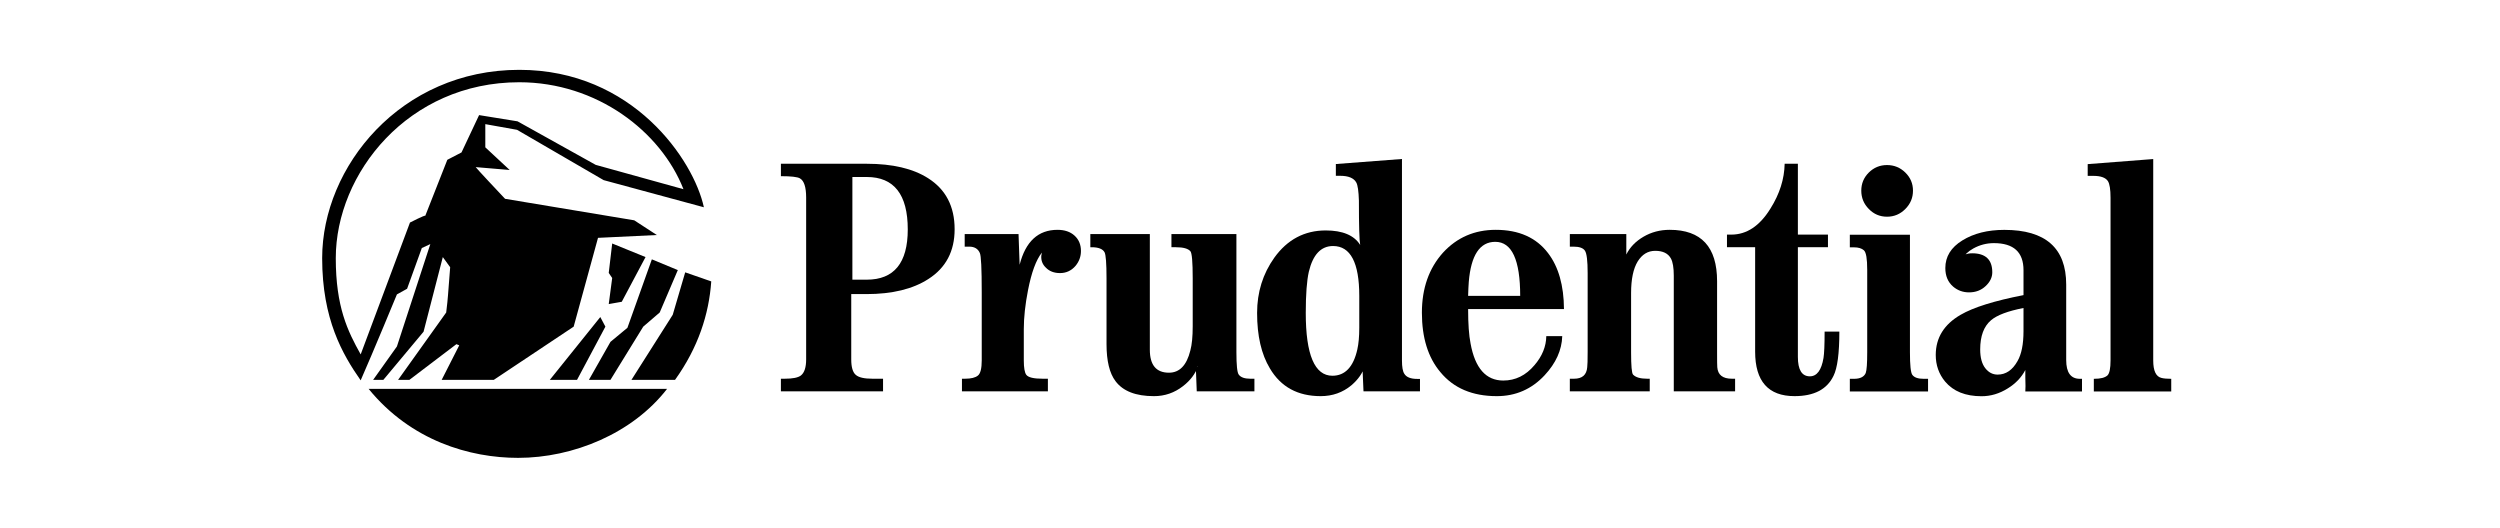 <?xml version="1.0" encoding="UTF-8"?><svg width="379" height="80" viewBox="0 0 379 80" fill="none" xmlns="http://www.w3.org/2000/svg">
<path d="M317.424 57.428C318.483 57.428 319.108 57.254 319.501 56.905C319.805 56.587 319.958 55.847 319.958 54.643V29.974C319.958 28.711 319.821 27.874 319.559 27.456C319.21 26.926 318.469 26.662 317.35 26.662H316.494V24.881L326.429 24.112V54.656C326.429 56.224 326.85 57.108 327.693 57.297C328.027 57.383 328.521 57.428 329.16 57.428V59.343H317.424V57.428Z" fill="black"/>
<path d="M301.838 48.548C302.753 47.772 304.394 47.156 306.763 46.691V50.203C306.763 52.191 306.456 53.699 305.862 54.729C305.092 56.108 304.09 56.789 302.84 56.789C302.1 56.789 301.475 56.471 300.967 55.818C300.458 55.164 300.197 54.222 300.197 52.973C300.197 50.942 300.75 49.477 301.838 48.548ZM297.618 39.158C297.814 38.639 298.324 38.142 299.152 37.67C300.125 37.13 301.164 36.858 302.275 36.858C305.267 36.858 306.764 38.225 306.764 40.967V44.739C302.333 45.602 299.167 46.596 297.235 47.721C294.723 49.172 293.459 51.203 293.459 53.816C293.459 55.353 293.931 56.703 294.883 57.849C296.124 59.329 297.963 60.068 300.403 60.068C301.79 60.068 303.118 59.676 304.382 58.878C305.559 58.152 306.445 57.224 307.04 56.092V57.253C307.076 58.24 307.076 58.95 307.04 59.342H315.631V57.426H315.304C313.925 57.426 313.236 56.483 313.236 54.582V43.137C313.236 37.614 310.105 34.849 303.86 34.849C301.332 34.849 299.213 35.382 297.491 36.449C295.769 37.511 294.912 38.903 294.912 40.635C294.912 41.827 295.304 42.771 296.105 43.457C296.78 44.03 297.587 44.324 298.501 44.324C299.51 44.324 300.345 44.008 301.014 43.376C301.689 42.752 302.03 42.047 302.03 41.275C302.03 39.361 301.005 38.399 298.98 38.399C298.21 38.399 297.587 38.645 297.121 39.132L297.622 39.327C297.626 39.216 297.626 39.158 297.618 39.158Z" fill="black"/>
<path d="M131.343 44.585C135.258 44.585 138.387 43.82 140.74 42.3C143.399 40.599 144.721 38.089 144.721 34.755C144.721 31.291 143.378 28.711 140.69 27.01C138.403 25.556 135.309 24.826 131.401 24.826H118.386V26.709C119.932 26.709 120.891 26.821 121.262 27.036C121.893 27.392 122.212 28.36 122.212 29.949V54.483C122.212 55.687 121.951 56.5 121.42 56.92C120.985 57.254 120.172 57.414 118.972 57.414H118.385V59.329H133.87V57.414H132.258C131.017 57.414 130.173 57.225 129.724 56.819C129.274 56.427 129.049 55.658 129.049 54.483V44.585H131.343ZM137.617 34.78C137.617 39.859 135.54 42.398 131.4 42.398H129.221V26.833H131.4C135.54 26.833 137.617 29.485 137.617 34.78Z" fill="black"/>
<path d="M154.576 40.138C155.476 36.608 157.386 34.842 160.32 34.842C161.394 34.842 162.252 35.133 162.899 35.719C163.545 36.306 163.872 37.08 163.872 38.048C163.872 38.894 163.596 39.641 163.051 40.304C162.426 41.03 161.642 41.399 160.697 41.399C159.797 41.399 159.078 41.12 158.548 40.569C158.04 40.086 157.815 39.492 157.858 38.788C157.858 38.722 157.894 38.556 157.952 38.291C157.066 39.405 156.37 41.312 155.846 43.997C155.425 46.148 155.208 48.121 155.208 49.899V54.643C155.208 55.759 155.338 56.485 155.585 56.819C155.89 57.224 156.718 57.413 158.054 57.413H158.86V59.329H145.832V57.413H146.319C147.213 57.413 147.859 57.254 148.251 56.935C148.642 56.63 148.831 55.847 148.831 54.643V44.298C148.831 40.733 148.737 38.748 148.541 38.352C148.265 37.711 147.728 37.391 146.929 37.391H146.247V35.48H154.41L154.576 40.138Z" fill="black"/>
<path d="M181.613 55.527C181.511 55.585 181.41 55.673 181.279 55.745L181.613 55.557C181.207 56.674 180.458 57.675 179.354 58.531C178.054 59.547 176.58 60.056 174.946 60.056C172.186 60.056 170.24 59.301 169.107 57.778C168.207 56.588 167.749 54.716 167.749 52.178V42.185C167.749 39.936 167.647 38.623 167.451 38.246C167.175 37.742 166.528 37.481 165.498 37.481H165.295V35.483H174.315V53.019C174.315 55.34 175.281 56.501 177.213 56.501C178.811 56.501 179.893 55.399 180.452 53.149C180.699 52.25 180.815 51.017 180.815 49.45V42.196C180.815 39.714 180.7 38.347 180.459 38.082C180.111 37.686 179.385 37.48 178.273 37.48H177.59V35.481H187.439V53.382C187.439 55.34 187.556 56.486 187.795 56.791C188.1 57.212 188.689 57.415 189.553 57.415H190.17V59.33H181.426L181.28 55.485L181.426 55.587L181.469 55.689L181.613 55.527Z" fill="black"/>
<path d="M200.983 34.935C197.765 34.935 195.166 36.315 193.19 39.06C191.447 41.505 190.576 44.297 190.576 47.446C190.576 50.899 191.215 53.699 192.522 55.861C194.178 58.661 196.741 60.055 200.22 60.055C202.007 60.055 203.561 59.503 204.883 58.401C205.914 57.515 206.589 56.543 206.902 55.484L206.735 55.615L206.539 55.426L206.706 59.329H215.269V57.442H214.84C213.86 57.442 213.213 57.18 212.901 56.673C212.655 56.31 212.538 55.629 212.538 54.656V24.102L202.515 24.867V26.652H203.17C204.433 26.652 205.246 26.996 205.618 27.679C205.836 28.081 205.967 28.991 206.01 30.413C206.01 34.251 206.076 36.495 206.206 37.135C205.281 35.665 203.532 34.935 200.983 34.935ZM206.066 44.864V49.695C206.066 51.016 205.965 52.118 205.768 52.989C205.173 55.63 203.909 56.963 201.992 56.963C199.305 56.963 197.954 53.785 197.954 47.446C197.954 44.625 198.114 42.546 198.418 41.199C199.035 38.599 200.262 37.297 202.093 37.297C204.738 37.297 206.066 39.822 206.066 44.864Z" fill="black"/>
<path d="M222.567 46.859H237.099C237.077 43.271 236.271 40.442 234.688 38.375C232.902 36.02 230.258 34.842 226.757 34.842C223.54 34.842 220.875 35.999 218.753 38.309C216.618 40.689 215.559 43.721 215.559 47.402C215.559 51.189 216.488 54.192 218.361 56.413C220.366 58.851 223.22 60.055 226.916 60.055C229.785 60.055 232.203 58.995 234.164 56.891C235.878 55.049 236.771 53.075 236.837 50.957H234.418C234.396 52.524 233.802 53.99 232.632 55.354C231.31 56.921 229.735 57.69 227.897 57.69C225.275 57.69 223.619 55.819 222.937 52.075C222.69 50.827 222.567 49.1 222.567 46.859ZM226.685 36.662C229.197 36.662 230.461 39.393 230.461 44.855H222.567C222.589 44.004 222.625 43.296 222.668 42.727C223.002 38.686 224.34 36.662 226.685 36.662Z" fill="black"/>
<path d="M246.549 38.585C247.094 37.479 247.966 36.583 249.156 35.886C250.347 35.19 251.668 34.841 253.128 34.841C257.915 34.841 260.31 37.438 260.31 42.636V53.496C260.31 54.7 260.318 55.425 260.34 55.672C260.426 56.833 261.168 57.413 262.54 57.413H263.041V59.328H253.745V41.799C253.745 40.587 253.6 39.717 253.309 39.187C252.889 38.415 252.097 38.026 250.928 38.026C249.824 38.026 248.937 38.563 248.269 39.644C247.609 40.729 247.274 42.324 247.274 44.436V53.424C247.274 55.441 247.369 56.571 247.572 56.79C247.972 57.211 248.683 57.414 249.7 57.414H250.1V59.329H237.986V57.414H238.632C239.868 57.414 240.528 56.834 240.623 55.673C240.666 55.398 240.688 54.614 240.688 53.322V41.392C240.688 39.538 240.55 38.41 240.274 38.004C240.007 37.594 239.424 37.391 238.539 37.391H237.987V35.48H246.549V38.585Z" fill="black"/>
<path d="M272.048 60.054C268.076 60.054 266.079 57.805 266.079 53.307V37.479H261.809V35.567H262.463C264.801 35.567 266.776 34.254 268.403 31.613C269.798 29.397 270.51 27.129 270.553 24.826H272.558V35.567H277.119V37.479H272.558V54.105C272.558 56.065 273.162 57.051 274.374 57.051C275.441 57.051 276.132 56.122 276.444 54.265C276.552 53.598 276.611 52.262 276.611 50.275H278.847C278.847 53.554 278.55 55.801 277.961 56.977C276.972 59.038 274.996 60.054 272.048 60.054Z" fill="black"/>
<path d="M78.719 12.469C61.895 12.469 50.904 26.281 50.904 39.139C50.904 46.524 52.705 50.201 54.68 53.727C57.171 47.04 62.15 33.739 62.15 33.739C62.15 33.739 64.47 32.541 64.47 32.717L67.814 24.226L69.964 23.111L72.63 17.45L78.458 18.393L90.31 24.994L103.614 28.683C100.186 19.938 90.484 12.469 78.719 12.469ZM78.543 69.412C71.248 69.412 62.322 66.844 55.88 58.951H101.13C95.887 65.727 86.88 69.412 78.543 69.412ZM87.477 57.587H83.352L91.007 48.063L91.777 49.52L87.477 57.587ZM91.515 27.308L78.384 19.68L73.573 18.82V22.335L77.267 25.77L72.113 25.335C72.113 25.335 72.28 25.596 76.569 30.14L96.148 33.398L99.577 35.629L90.658 36.057L86.968 49.52L74.858 57.587H66.957L69.622 52.35L69.19 52.176L62.062 57.589H60.348L67.644 47.374C67.988 44.461 67.814 45.748 68.246 40.512L67.131 38.973L64.211 50.29L58.114 57.589H56.566L60.172 52.524L65.237 37.004L63.948 37.599L61.715 43.776L60.172 44.632C60.172 44.632 56.566 53.38 54.678 57.66C51.934 53.728 48.84 48.41 48.84 39.14C48.84 25.247 60.776 10.587 78.719 10.587C95.975 10.587 105.169 24.308 106.708 31.422L91.515 27.308ZM100.012 47.373L97.514 49.52L92.546 57.587H89.278L92.546 51.827L95.117 49.694L98.821 39.316L102.757 40.945L100.012 47.373ZM102.335 57.587H95.727L101.987 47.721L103.876 41.287L107.826 42.661C107.478 47.635 105.851 52.684 102.335 57.587ZM94.26 45.748L92.285 46.097L92.808 42.147L92.285 41.374L92.808 36.913L97.863 38.973L94.26 45.748Z" fill="black"/>
<path d="M280.435 57.428H281.067C282.01 57.428 282.605 57.122 282.846 56.542C282.997 56.122 283.07 55.077 283.07 53.393V40.924C283.07 39.233 282.91 38.243 282.561 37.942C282.226 37.644 281.725 37.496 281.065 37.496H280.434V35.584H289.547V53.393C289.547 55.353 289.664 56.499 289.912 56.833C290.217 57.239 290.783 57.428 291.639 57.428H292.293V59.343H280.435V57.428ZM282.17 28.904C282.17 27.827 282.549 26.916 283.312 26.157C284.074 25.404 284.99 25.022 286.072 25.022C287.153 25.022 288.076 25.404 288.846 26.157C289.622 26.916 290.008 27.826 290.008 28.904C290.008 29.984 289.622 30.909 288.846 31.682C288.076 32.464 287.153 32.853 286.072 32.853C284.989 32.853 284.074 32.464 283.312 31.682C282.549 30.909 282.17 29.985 282.17 28.904Z" fill="black"/>
</svg>
